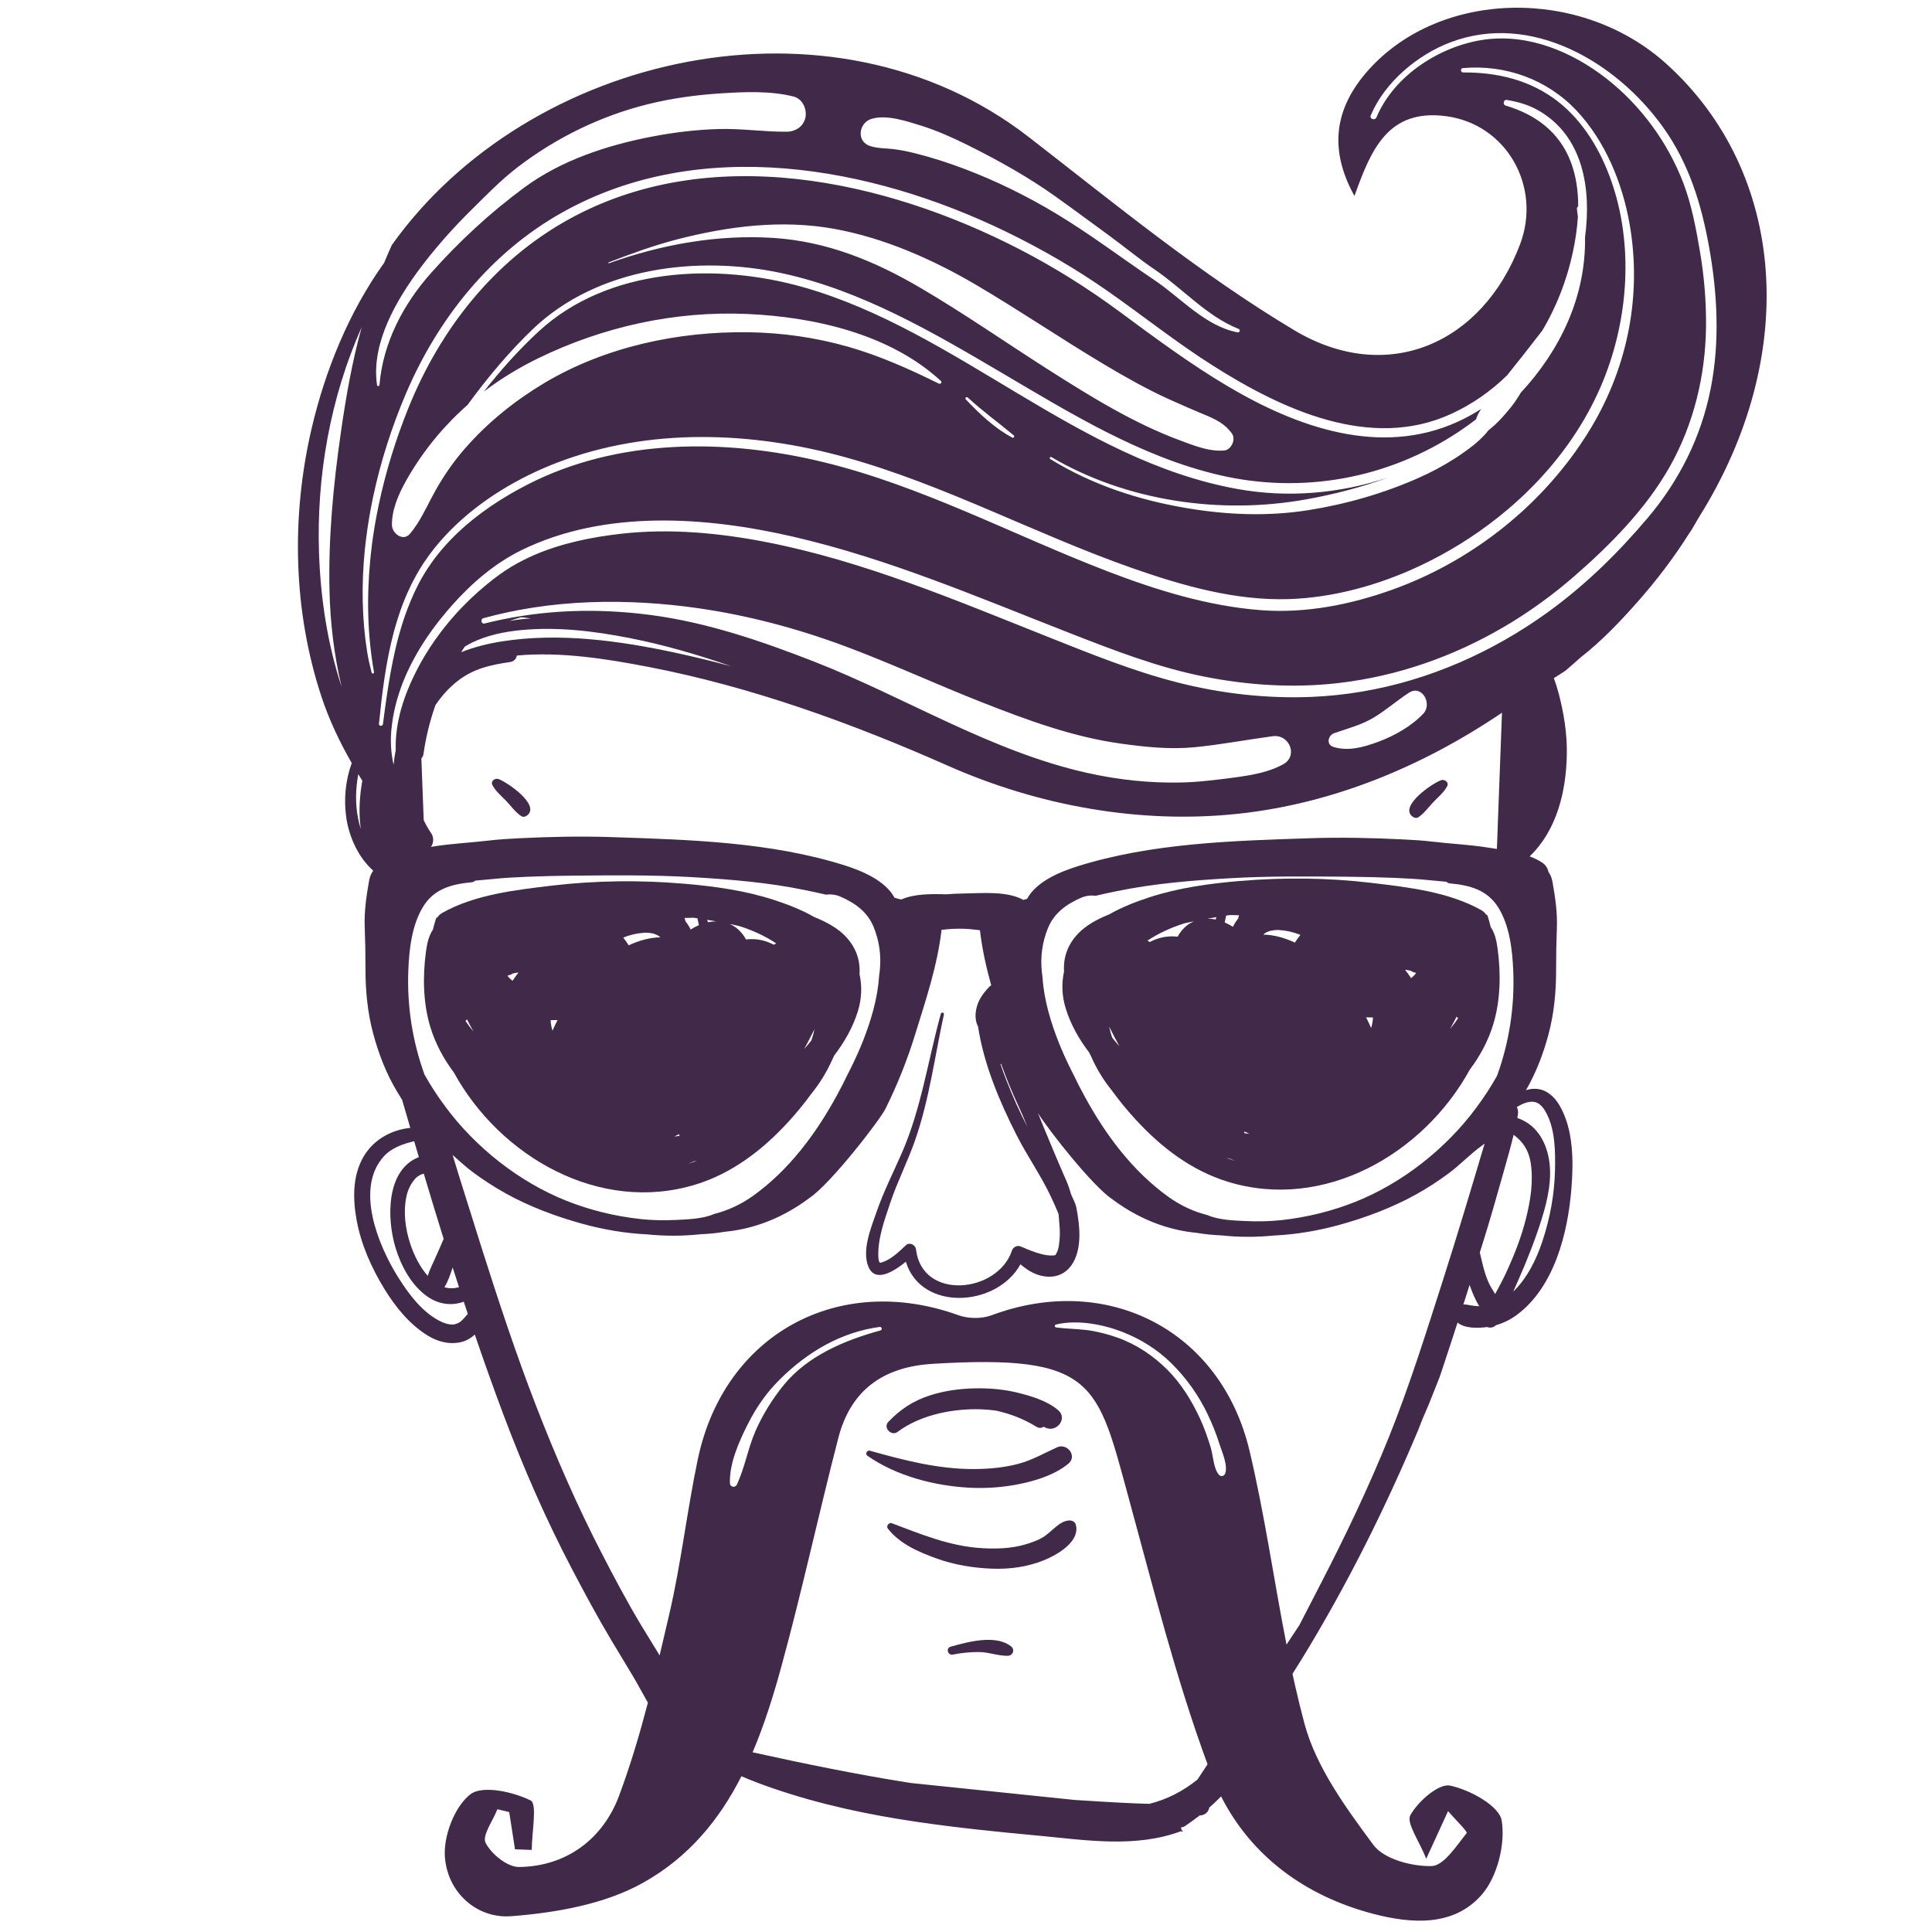<svg xmlns="http://www.w3.org/2000/svg" xmlns:xlink="http://www.w3.org/1999/xlink" id="Layer_1" x="0px" y="0px" width="250px" height="250px" viewBox="0 0 250 250" xml:space="preserve"><g>	<path fill="#41294A" d="M182.772,105.664c0.215,0.168,0.504,0.251,0.756,0.088c0.818-0.537,1.373-1.389,2.063-2.081  c0.6-0.603,1.279-1.185,1.678-1.947c0.256-0.496-0.328-0.912-0.768-0.775C185.479,101.266,180.995,104.293,182.772,105.664z"></path>	<path fill="#41294A" d="M64.479,100.802c-0.441-0.137-1.023,0.28-0.766,0.776c0.396,0.762,1.074,1.344,1.676,1.948  c0.691,0.69,1.246,1.544,2.064,2.079c0.254,0.164,0.537,0.082,0.754-0.089C69.985,104.148,65.501,101.123,64.479,100.802z"></path>	<path fill="#41294A" d="M130.821,213.033c-2.012-1.576-5.621-0.557-7.803,0.047c-0.666,0.182-0.381,1.16,0.285,1.025  c1.09-0.227,2.17-0.326,3.277-0.334c1.303-0.008,2.525,0.498,3.803,0.492C131.06,214.262,131.376,213.465,130.821,213.033z"></path>	<path fill="#41294A" d="M215.661,8.29c-11.035-9.998-29.145-9.655-38.504,0.681c-4.607,5.095-5.166,10.472-1.891,16.386  c2.117-5.896,4.289-11.306,11.82-10.328c7.871,1.02,12.432,9.127,9.607,16.594c-4.855,12.839-17.172,18.308-29.223,11.104  c-12.111-7.235-23.158-16.318-34.355-25C107.679-2,68.413,6.83,50.698,31.712c-0.342,0.761-0.674,1.529-0.996,2.302  c-4.555,6.369-7.615,13.89-9.373,21.409c-2.662,11.389-2.406,23.595,1.268,34.729c0.99,2.994,2.346,5.847,3.918,8.59  c-0.818,2.259-1.053,4.712-0.699,7.107c0.355,2.425,1.547,5.11,3.471,6.804c-0.004,0.013-0.01,0.029-0.014,0.045  c-0.236,0.331-0.414,0.735-0.506,1.23c-0.361,2.044-0.652,3.993-0.572,6.072c0.068,1.767,0.104,3.55,0.098,5.318  c-0.008,2.832,0.258,5.664,0.99,8.4c0.713,2.662,1.695,5.205,3.117,7.57c0.205,0.34,0.416,0.686,0.637,1.041  c0.352,1.203,0.699,2.406,1.053,3.613c-2.453,0.266-4.746,1.514-6.039,3.717c-1.469,2.504-1.402,5.541-0.889,8.307  c0.584,3.127,1.918,6.109,3.572,8.813c1.432,2.334,3.277,4.623,5.643,6.061c1.256,0.762,2.666,1.145,4.123,0.863  c0.729-0.139,1.4-0.508,1.938-1.014c1.184,3.465,2.41,6.912,3.693,10.334c2.586,6.885,5.523,13.615,8.943,20.125  c1.605,3.051,3.242,6.102,5.01,9.063c0.906,1.521,1.834,3.027,2.74,4.551c0.699,1.17,1.336,2.379,2.014,3.566  c-1.072,4.088-2.271,8.145-3.746,12.084c-2.035,5.434-6.691,9.115-12.943,9.176c-1.492,0.016-3.568-1.67-4.311-3.119  c-0.484-0.938,0.949-2.869,1.527-4.355c0.508,0.123,1.018,0.246,1.527,0.371c0.25,1.602,0.502,3.211,0.748,4.813  c0.723,0.027,1.443,0.053,2.168,0.084c0-2.229,0.736-5.971-0.146-6.404c-2.301-1.133-6.254-2.008-7.814-0.783  c-2.045,1.609-3.49,5.412-3.277,8.127c0.361,4.635,4.189,7.984,8.602,7.633c5.777-0.449,12.025-1.533,16.984-4.295  c5.979-3.324,9.926-8.201,12.783-13.813c1.34,0.578,2.711,1.092,4.096,1.566c5.99,2.061,12.197,3.385,18.453,4.311  c5.275,0.783,10.584,1.318,15.891,1.811c6.088,0.57,12.523,1.625,18.4-0.566l0.32,0.031c-0.174-0.133-0.287-0.332-0.271-0.539  c0.174-0.004,0.355-0.061,0.543-0.188c0.639-0.439,1.264-0.889,1.873-1.355c0.371,0.004,0.76-0.174,0.984-0.457  c0.131-0.164,0.213-0.354,0.246-0.557c0.404-0.352,0.801-0.717,1.18-1.098c0.111-0.113,0.232-0.232,0.352-0.355  c3.91,7.701,10.828,12.875,19.672,15.195c5.006,1.314,10.432,1.664,14.037-2.447c2.031-2.314,3.092-6.545,2.607-9.6  c-0.303-1.912-4.129-4.012-6.684-4.541c-1.469-0.307-4.127,2.031-5.131,3.809c-0.572,1.014,1.121,3.301,2.047,5.652  c1.338-2.916,2.082-4.535,2.822-6.158c0.846,0.984,2.559,2.66,2.412,2.84c-1.336,1.662-2.971,4.242-4.564,4.27  c-2.557,0.053-6.15-0.895-7.516-2.746c-3.574-4.83-7.4-10.049-8.918-15.709c-0.414-1.541-0.791-3.084-1.145-4.637  c0.023-0.047,0.047-0.092,0.078-0.139c-0.031,0.043-0.055,0.086-0.082,0.129c-0.131-0.592-0.266-1.182-0.395-1.773  c0.438-0.691,0.873-1.377,1.297-2.07c5.775-9.447,10.705-19.336,14.984-29.508c0.404-1.088,0.855-2.166,1.328-3.225  c0.477-1.18,0.949-2.365,1.414-3.555c0.16-0.473,0.322-0.947,0.479-1.42c0.629-1.885,1.244-3.777,1.857-5.676  c0.904,0.771,2.631,0.742,3.818,0.578c0.383,0.139,0.854,0.082,1.148-0.238c0.967-0.275,1.883-0.727,2.689-1.324  c4.871-3.6,6.627-10.629,7.078-16.355c0.277-3.496,0.291-7.605-1.523-10.738c-0.666-1.15-1.727-2.133-3.119-2.174  c-0.436-0.014-0.846,0.053-1.234,0.178c1.305-2.262,2.23-4.678,2.906-7.199c0.734-2.742,0.998-5.572,0.99-8.405  c-0.004-1.766,0.029-3.548,0.098-5.312c0.084-2.085-0.209-4.033-0.574-6.076c-0.086-0.494-0.266-0.902-0.504-1.229  c-0.098-0.484-0.359-0.93-0.84-1.24c-0.504-0.324-1.037-0.58-1.6-0.794c3.529-3.387,4.725-8.442,4.807-13.197  c0.049-2.667-0.379-5.308-1.053-7.881c-0.174-0.655-0.381-1.324-0.623-1.989c0.5-0.308,0.994-0.619,1.479-0.943  c0.666-0.562,1.32-1.137,1.967-1.72c2.713-2.115,5.105-4.624,7.389-7.207c2.42-2.736,4.648-5.655,6.602-8.746  c0.518-0.711,0.938-1.563,1.404-2.311C232.911,46.002,231.19,22.355,215.661,8.29z M194.849,164.781  c-0.422,0.902-0.898,1.781-1.373,2.664c-0.336-0.527-0.666-1.055-0.91-1.621c-0.516-1.207-0.781-2.488-1.078-3.76  c0.127-0.398,0.252-0.797,0.377-1.193c0.92-2.928,1.758-5.875,2.59-8.828c0.482-1.715,0.988-3.447,1.406-5.191  c1.166,0.822,1.947,1.996,2.195,3.514c0.406,2.502-0.012,5.033-0.631,7.461C196.812,160.229,195.89,162.537,194.849,164.781z   M193.722,139.197c-0.809,1.457-1.732,2.854-2.727,4.191c-3.902,5.256-9.547,9.727-15.674,12.154  c-3.033,1.201-6.234,1.979-9.475,2.34c-1.592,0.176-3.191,0.195-4.789,0.117c-1.391-0.068-3.385-0.131-4.816-0.768  c-1.764-0.441-3.469-1.227-5.025-2.342c-4.637-3.322-8.117-7.986-10.836-12.965c-0.51-0.932-1-1.875-1.453-2.834  c-0.234-0.492-3.678-6.787-4.027-12.639c-0.035-0.23-0.063-0.463-0.086-0.691c-0.209-1.962,0.051-3.847,0.795-5.673  c0.801-1.967,2.424-3.103,4.291-3.918c0.611-0.268,1.254-0.337,1.891-0.26c0.852-0.206,1.736-0.388,2.719-0.592  c4.793-0.988,9.691-1.387,14.568-1.669c5.125-0.298,10.279-0.243,15.41-0.196c1.945,0.017,3.887,0.062,5.83,0.14  c0.732,0.028,1.463,0.067,2.193,0.109c0.307,0.019,0.615,0.037,0.926,0.062c0.135,0.011,0.271,0.019,0.41,0.031  c0.041,0,0.072,0.006,0.098,0.008c1.078,0.103,2.152,0.192,3.229,0.3c0.102,0.11,0.248,0.194,0.443,0.209  c2.6,0.238,4.875,0.848,6.301,3.18c1.449,2.378,1.793,5.507,1.898,8.233C195.997,130.344,195.278,134.891,193.722,139.197z   M129.546,137.672c0.65,1.781,1.35,3.539,2.148,5.242c0.453,0.967,0.869,1.953,1.275,2.945c-1.021-1.947-1.912-3.961-2.715-6.008  c-0.283-0.713-0.545-1.438-0.799-2.164C129.489,137.684,129.517,137.678,129.546,137.672z M132.911,116.303  c-0.023,0.008-0.051,0.015-0.072,0.024c-0.133,0.049-0.271,0.088-0.412,0.123c-2.119-1.181-5.348-0.864-7.666-0.834  c-0.762,0.009-1.543,0.039-2.322,0.108c-1.928-0.057-4.131-0.073-5.797,0.664c-0.283-0.043-0.563-0.108-0.824-0.208  c-0.025-0.009-0.051-0.017-0.076-0.023c-1.166-2.191-4.162-3.46-6.461-4.185c-9.598-3.025-20.133-3.317-30.121-3.65  c-3.99-0.133-8.012-0.049-11.996,0.149c-1.316,0.065-2.635,0.143-3.941,0.3c-2.34,0.278-4.785,0.385-7.156,0.767  c-0.094,0.018-0.193,0.032-0.291,0.047c0.332-0.515,0.416-1.195-0.02-1.828c-0.357-0.521-0.664-1.068-0.928-1.63l-0.303-7.991  c0.139-0.14,0.24-0.325,0.271-0.553c0.309-2.179,0.828-4.296,1.551-6.341c0.805-1.194,1.775-2.279,2.914-3.153  c2.068-1.594,4.223-2.047,6.738-2.422c0.523-0.077,0.811-0.431,0.883-0.839c5.691-0.521,11.604,0.422,17.1,1.484  c13.311,2.571,26.332,7.303,38.705,12.786c11.641,5.157,24.771,7.558,37.461,6.211c12.363-1.311,23.973-6.162,34.207-13.082  l-0.658,17.627c-0.377-0.058-0.748-0.112-1.109-0.17c-2.371-0.384-4.818-0.488-7.154-0.768c-1.309-0.159-2.627-0.235-3.943-0.299  c-3.986-0.199-8.006-0.283-11.992-0.15c-9.992,0.331-20.527,0.621-30.127,3.651C137.075,112.843,134.081,114.11,132.911,116.303z   M62.706,80.678c-0.441,0.111-0.58-0.566-0.148-0.686c0.467-0.13,0.932-0.247,1.396-0.363c0.17-0.042,0.338-0.083,0.502-0.122  c0.303-0.07,0.605-0.14,0.908-0.205c0.193-0.044,0.389-0.088,0.586-0.129c0.408-0.084,0.814-0.167,1.225-0.244  c0.01-0.001,0.021-0.003,0.033-0.005l0,0c4.803-0.895,9.717-1.179,14.604-0.997c1.143,0.042,2.275,0.109,3.414,0.201l0,0  c0.527,0.041,1.051,0.089,1.576,0.141c0.047,0.008,0.094,0.01,0.137,0.015c0.564,0.059,1.127,0.12,1.688,0.188  c0.549,0.068,1.094,0.142,1.643,0.219l0,0c6.492,0.925,12.832,2.611,18.988,4.896c6.01,2.229,11.82,4.937,17.783,7.281  c5.75,2.262,11.68,4.46,17.818,5.329c3.156,0.448,6.475,0.806,9.664,0.498c3.426-0.329,6.773-0.977,10.18-1.432  c1.633-0.216,2.711,1.389,2.24,2.646c-0.014,0.03-0.023,0.066-0.039,0.099c-0.006,0.007-0.012,0.015-0.016,0.024  c-0.018,0.041-0.041,0.083-0.063,0.124c0,0.004-0.006,0.009-0.006,0.015c-0.055,0.093-0.119,0.185-0.197,0.271  c-0.002,0.002-0.002,0.003-0.002,0.003c-0.041,0.045-0.08,0.088-0.123,0.13c-0.004,0.001-0.006,0.006-0.01,0.009  c-0.043,0.039-0.086,0.078-0.135,0.114c-0.1,0.082-0.213,0.156-0.344,0.224c-0.16,0.088-0.324,0.169-0.49,0.245  c-0.041,0.021-0.08,0.039-0.121,0.057c-0.162,0.072-0.324,0.144-0.486,0.209c-0.002,0.002-0.01,0.002-0.012,0.004  c-0.178,0.071-0.355,0.137-0.539,0.2c-0.02,0.008-0.049,0.019-0.072,0.024c-0.178,0.06-0.354,0.118-0.535,0.172  c0.004,0,0.004,0,0.004,0c-1.348,0.398-2.75,0.606-4.146,0.792c-2.252,0.297-4.527,0.58-6.799,0.631  c-4.102,0.088-8.164-0.351-12.164-1.25c-12.516-2.804-23.549-9.814-35.412-14.438c-6.771-2.637-13.738-5.021-20.973-5.979  c-6.898-0.911-13.75-0.717-20.523,0.843l0,0C63.396,80.511,63.052,80.592,62.706,80.678z M64.923,83  c-1.807,0.285-3.572,0.73-5.248,1.391c0.053-0.083,0.102-0.167,0.156-0.248c0.104-0.161,0.207-0.317,0.314-0.472  c0.32-0.194,0.648-0.381,0.994-0.547c1.924-0.92,4.051-1.364,6.158-1.576c4.715-0.477,9.518,0.101,14.148,1.01  c4.512,0.882,8.887,2.171,13.193,3.66c-2.389-0.64-4.795-1.226-7.215-1.748C80.132,82.898,72.358,81.831,64.923,83z M65.931,80.343  c0.205-0.073,0.408-0.145,0.619-0.211c0.305-0.095,0.609-0.181,0.918-0.264c0.412,0.059,0.826,0.108,1.24,0.155  C67.806,80.083,66.872,80.185,65.931,80.343z M177.649,96.235L177.649,96.235c-0.266,0.091-0.535,0.177-0.805,0.254  c-0.027,0.009-0.055,0.017-0.084,0.023c-0.074,0.021-0.146,0.04-0.221,0.06c-0.033,0.009-0.07,0.02-0.105,0.028  c-0.07,0.02-0.145,0.037-0.215,0.053c-0.033,0.009-0.064,0.015-0.098,0.022c-0.137,0.032-0.275,0.061-0.414,0.085  c-0.033,0.008-0.07,0.014-0.105,0.021c-0.064,0.01-0.133,0.021-0.197,0.03c-0.045,0.008-0.09,0.015-0.139,0.021  c-0.061,0.008-0.127,0.018-0.195,0.024c-0.045,0.005-0.09,0.008-0.135,0.013c-0.066,0.006-0.135,0.015-0.195,0.018  c-0.045,0.003-0.09,0.003-0.129,0.006c-0.121,0.006-0.24,0.009-0.361,0.009c-0.049-0.001-0.096,0-0.145-0.001  c-0.063-0.001-0.123-0.006-0.188-0.008c-0.049-0.003-0.1-0.006-0.148-0.009c-0.063-0.006-0.123-0.012-0.188-0.02  c-0.049-0.004-0.1-0.011-0.148-0.018c-0.064-0.007-0.125-0.017-0.186-0.025c-0.236-0.041-0.471-0.097-0.707-0.168  c-0.967-0.303-0.699-1.495,0.098-1.776c1.758-0.625,3.506-1.049,5.127-2.026c1.605-0.966,2.986-2.194,4.549-3.211  c1.674-1.09,3.061,1.412,1.873,2.693c-1.463,1.58-3.723,2.862-5.725,3.611C178.194,96.044,177.923,96.142,177.649,96.235z   M57.409,160.314c-0.371,0.877-0.764,1.75-1.15,2.619c-0.309,0.695-0.691,1.416-0.906,2.164c-1.02-1.135-1.783-2.703-2.252-4.105  c-0.652-1.959-0.941-4.137-0.51-6.168c0.172-0.82,0.523-1.574,1.063-2.217c0.338-0.4,0.74-0.621,1.182-0.744  C55.677,154.686,56.53,157.5,57.409,160.314z M58.577,164.016c0.271,0.848,0.545,1.697,0.822,2.545  c-0.674,0.191-1.305,0.178-1.893,0.004C57.997,165.805,58.272,164.875,58.577,164.016z M54.931,139.053  c-1.557-4.309-2.273-8.855-2.094-13.475c0.105-2.726,0.451-5.854,1.9-8.231c1.424-2.333,3.699-2.943,6.299-3.181  c0.195-0.019,0.342-0.1,0.445-0.21c1.076-0.104,2.15-0.196,3.227-0.299c0.027,0,0.059-0.006,0.1-0.008  c0.137-0.012,0.273-0.021,0.414-0.032c0.305-0.022,0.613-0.041,0.922-0.062c0.73-0.041,1.463-0.08,2.195-0.108  c1.939-0.079,3.883-0.12,5.826-0.139c5.131-0.049,10.285-0.103,15.408,0.194c4.877,0.283,9.779,0.682,14.57,1.67  c0.984,0.203,1.871,0.385,2.721,0.591c0.635-0.075,1.277-0.006,1.887,0.261c1.875,0.815,3.49,1.951,4.295,3.92  c0.742,1.824,1.004,3.709,0.795,5.672c-0.025,0.225-0.053,0.457-0.088,0.693c-0.35,5.848-3.793,12.143-4.027,12.635  c-0.453,0.959-0.945,1.902-1.453,2.832c-2.717,4.982-6.199,9.646-10.836,12.971c-1.557,1.113-3.262,1.896-5.023,2.338  c-1.432,0.637-3.424,0.699-4.82,0.77c-1.594,0.076-3.195,0.061-4.781-0.119c-3.246-0.359-6.445-1.137-9.48-2.34  c-6.127-2.43-11.771-6.896-15.674-12.156C56.663,141.904,55.739,140.51,54.931,139.053z M178.116,15.183  c-0.193,0.459-0.938,0.219-0.742-0.248c1.801-4.288,6.049-7.854,10.342-9.471c10.441-3.938,21.455,2.555,27.496,11.015  c3.336,4.674,4.932,9.876,5.945,15.487c1.088,6.044,1.398,12.29,0.201,18.344c-1.229,6.224-4.041,11.851-8.129,16.688  c-3.846,4.553-8.127,8.749-12.967,12.241c-0.822,0.592-1.654,1.161-2.5,1.714l0,0c-0.486,0.315-0.975,0.621-1.469,0.922  c-0.027,0.017-0.053,0.032-0.076,0.05c-0.5,0.3-0.998,0.594-1.5,0.882c-7.656,4.367-16.184,7.02-25.082,7.375  c-5.783,0.229-11.586-0.43-17.197-1.854c-5.852-1.487-11.479-3.786-17.084-6.015c-11.783-4.688-23.619-9.703-36.121-12.152  c-6.162-1.204-12.541-1.802-18.803-1.1c-3.861,0.431-7.84,1.238-11.443,2.821l0,0c-0.01,0.006-0.021,0.01-0.031,0.016  c-0.41,0.18-0.814,0.374-1.219,0.575v0.001l0,0c-1.074,0.541-2.105,1.155-3.082,1.863c-0.553,0.401-1.096,0.82-1.627,1.256l0,0  c-0.004,0.001-0.004,0.003-0.006,0.004c-0.336,0.275-0.666,0.56-0.996,0.848c-0.061,0.054-0.123,0.108-0.186,0.162  c-0.672,0.601-1.324,1.224-1.953,1.871c-0.037,0.039-0.074,0.077-0.111,0.117c-0.313,0.324-0.619,0.652-0.918,0.99  c-0.002,0.001-0.006,0.003-0.006,0.003l-0.002,0.002c-0.857,0.966-1.664,1.975-2.41,3.025l0,0c0,0,0,0.001-0.002,0.001  c-0.107,0.152-0.217,0.306-0.326,0.461c-0.1,0.149-0.197,0.297-0.299,0.446c-0.045,0.064-0.09,0.129-0.131,0.194  c0,0-0.002,0.002-0.002,0.004l0,0c-0.543,0.826-1.045,1.675-1.512,2.542c-0.027,0.054-0.055,0.11-0.082,0.163v-0.002  c-0.02,0.036-0.035,0.071-0.055,0.104c-0.006,0.01-0.01,0.02-0.012,0.028c0-0.002,0-0.002,0-0.002  c-0.027,0.05-0.053,0.098-0.078,0.148c-0.064,0.128-0.131,0.254-0.193,0.383c-0.047,0.089-0.09,0.178-0.131,0.269  c-0.063,0.128-0.127,0.256-0.189,0.386c-0.018,0.04-0.035,0.076-0.053,0.116c-0.029,0.06-0.057,0.122-0.082,0.183  c-0.057,0.12-0.115,0.242-0.172,0.365c-0.018,0.048-0.039,0.101-0.061,0.149c-0.035,0.082-0.068,0.163-0.104,0.244  c-0.07,0.161-0.137,0.32-0.197,0.48c-0.041,0.093-0.074,0.183-0.109,0.273c-0.021,0.054-0.045,0.108-0.066,0.164  c-0.037,0.1-0.074,0.203-0.111,0.306c-0.031,0.086-0.064,0.171-0.096,0.257c-0.016,0.042-0.027,0.085-0.045,0.126  c-0.039,0.12-0.08,0.238-0.117,0.358c-0.004,0.009-0.006,0.014-0.008,0.022c-0.029,0.091-0.064,0.185-0.092,0.274  c-0.006,0.013-0.008,0.026-0.012,0.043c-0.037,0.115-0.074,0.235-0.107,0.354c-0.025,0.083-0.051,0.165-0.074,0.247  c-0.014,0.055-0.031,0.112-0.049,0.168c-0.023,0.096-0.047,0.191-0.072,0.284c-0.023,0.094-0.051,0.185-0.07,0.276  c-0.01,0.047-0.027,0.091-0.035,0.137v0.01c-0.025,0.095-0.047,0.188-0.066,0.286c-0.025,0.12-0.053,0.246-0.078,0.366  c-0.021,0.113-0.043,0.229-0.068,0.344c-0.023,0.128-0.041,0.258-0.063,0.386c-0.02,0.11-0.037,0.22-0.053,0.33  c-0.021,0.143-0.037,0.29-0.051,0.435c-0.014,0.094-0.025,0.187-0.035,0.281c-0.025,0.234-0.043,0.47-0.057,0.704  c-0.004,0.078-0.004,0.154-0.008,0.233c-0.008,0.164-0.016,0.328-0.016,0.492c0,0.096,0,0.193,0.002,0.29  c0,0.112-0.002,0.227,0,0.339c-0.119,0.627-0.211,1.26-0.27,1.894c-0.041-0.16-0.076-0.325-0.107-0.488  c-0.006-0.047-0.016-0.093-0.023-0.137c-0.047-0.26-0.084-0.521-0.117-0.781c-0.012-0.086-0.021-0.172-0.029-0.255  c-0.014-0.124-0.025-0.249-0.035-0.374c-0.012-0.146-0.02-0.294-0.025-0.44c-0.008-0.104-0.012-0.205-0.014-0.308  c-0.004-0.203-0.004-0.405-0.002-0.608c0.002-0.068,0.004-0.14,0.004-0.212c0.008-0.24,0.021-0.481,0.041-0.725  c0.023-0.282,0.053-0.562,0.09-0.844c0.01-0.072,0.02-0.147,0.029-0.22c0.035-0.257,0.074-0.513,0.115-0.766  c0.01-0.024,0.01-0.05,0.016-0.076c0.049-0.269,0.102-0.534,0.16-0.801c0.016-0.083,0.035-0.168,0.055-0.254  c0.053-0.214,0.102-0.428,0.156-0.639c0.018-0.062,0.031-0.123,0.047-0.182c0.066-0.247,0.137-0.492,0.215-0.736  c0.029-0.104,0.061-0.207,0.096-0.308c0.066-0.219,0.139-0.433,0.215-0.645c0.006-0.01,0.008-0.021,0.01-0.035  c0.066-0.182,0.133-0.363,0.201-0.544c0.021-0.059,0.045-0.118,0.064-0.178c0.078-0.185,0.148-0.368,0.225-0.549  c0.027-0.065,0.055-0.131,0.08-0.195c0.076-0.183,0.156-0.365,0.238-0.55c0.02-0.034,0.035-0.069,0.051-0.105  c0.08-0.183,0.166-0.36,0.252-0.538c0.021-0.045,0.045-0.089,0.063-0.132c0.086-0.175,0.172-0.348,0.262-0.521  c0.023-0.04,0.037-0.079,0.061-0.118c0.1-0.189,0.197-0.378,0.301-0.563c0.01-0.02,0.02-0.04,0.031-0.058  c0.115-0.212,0.232-0.421,0.355-0.631l0,0c0.088-0.151,0.176-0.302,0.266-0.454c0.049-0.081,0.1-0.163,0.148-0.244  c0.102-0.16,0.201-0.322,0.303-0.483c0.064-0.099,0.125-0.194,0.189-0.291c0.1-0.154,0.201-0.306,0.303-0.457  c0.057-0.087,0.115-0.17,0.174-0.254c0.146-0.218,0.303-0.433,0.455-0.646c0.012-0.017,0.023-0.032,0.033-0.047l0,0  c0.182-0.255,0.373-0.509,0.563-0.758c0.166-0.22,0.34-0.439,0.512-0.658c0.252-0.314,0.508-0.629,0.768-0.938  c0.002-0.003,0.004-0.008,0.006-0.01c0.262-0.31,0.525-0.617,0.799-0.922l0,0c2.551-2.869,5.551-5.43,8.977-7.103  c10.762-5.257,23.824-4.341,35.145-1.725c12.377,2.86,24.07,7.896,35.861,12.503c5.631,2.201,11.295,4.394,17.242,5.584  c5.717,1.145,11.639,1.52,17.441,0.848c7.65-0.886,14.92-3.45,21.482-7.311l0,0c0.004-0.003,0.006-0.004,0.012-0.008  c0.266-0.154,0.529-0.314,0.793-0.475c0.014-0.007,0.027-0.018,0.043-0.024c0.258-0.159,0.516-0.319,0.77-0.481  c0.021-0.013,0.041-0.026,0.063-0.04c0.252-0.161,0.508-0.321,0.754-0.485c0.023-0.016,0.041-0.027,0.064-0.043  c2.248-1.479,4.404-3.113,6.455-4.89c4.686-4.065,9.342-8.77,12.412-14.206c3.117-5.521,4.631-11.794,4.713-18.118  c0.035-3.248-0.234-6.492-0.775-9.698c-0.51-3.009-1.09-6.14-2.189-9c-2.01-5.22-5.5-9.98-9.908-13.43  c-4.398-3.443-10.039-5.823-15.723-5.063C186.438,5.888,180.413,9.712,178.116,15.183z M189.31,9.374  c-0.313,0.002-0.361-0.527-0.041-0.557c5.504-0.502,10.939,1.448,14.74,5.498c3.711,3.95,5.928,9.364,6.857,14.653  c1.6,9.099-0.193,18.329-4.91,26.265c-0.873,1.46-1.822,2.868-2.846,4.229c-1.014,1.335-2.092,2.617-3.234,3.844h0.002  c-0.939,1.004-1.918,1.97-2.932,2.895l0,0c-0.246,0.217-0.484,0.433-0.727,0.646c-0.006,0.004-0.01,0.01-0.016,0.012  c-0.236,0.209-0.479,0.414-0.719,0.618c-0.021,0.015-0.043,0.032-0.061,0.048c-0.23,0.194-0.463,0.386-0.697,0.576  c-0.025,0.021-0.051,0.042-0.08,0.063c-0.23,0.187-0.465,0.372-0.697,0.553l0,0c-4.17,3.234-8.846,5.817-13.779,7.586  c-5.449,1.951-11.248,3.098-17.053,2.649c-6.818-0.528-13.439-2.58-19.795-5.019c-12.291-4.72-24.1-11.089-36.965-14.18  c-12.512-3.007-26.434-3.038-38.113,2.958c-3.254,1.67-6.402,3.736-9.066,6.277c-0.021,0.021-0.041,0.038-0.064,0.061  c-0.148,0.144-0.295,0.287-0.441,0.436c-0.021,0.019-0.045,0.043-0.064,0.064c-0.16,0.16-0.316,0.321-0.473,0.483  c-0.004,0.005-0.006,0.009-0.01,0.012c-0.328,0.35-0.65,0.709-0.963,1.074c-0.002,0.003-0.004,0.006-0.008,0.011  c-0.146,0.171-0.287,0.348-0.43,0.521c-0.02,0.025-0.037,0.048-0.055,0.071c-0.131,0.161-0.258,0.323-0.383,0.489  c-0.021,0.025-0.033,0.047-0.053,0.07c-0.137,0.184-0.275,0.368-0.406,0.558l0,0l0,0c-0.602,0.847-1.148,1.735-1.639,2.664  c-0.156,0.3-0.301,0.603-0.445,0.904c-0.061,0.127-0.117,0.252-0.178,0.377c-0.07,0.158-0.141,0.314-0.209,0.474  c-0.424,0.969-0.803,1.953-1.133,2.955c-0.037,0.111-0.076,0.225-0.111,0.338c-1.361,4.244-1.986,8.725-2.559,13.138  c-0.045,0.327-0.551,0.303-0.518-0.03c0.4-3.962,0.896-8.052,1.943-11.951l0,0c0.104-0.373,0.209-0.745,0.32-1.112  c0.1-0.344,0.211-0.685,0.324-1.023c0.053-0.163,0.107-0.324,0.162-0.485c0.008-0.021,0.014-0.04,0.021-0.061  c0.064-0.189,0.137-0.38,0.207-0.571c0.01-0.027,0.021-0.056,0.033-0.085c0.066-0.181,0.137-0.36,0.209-0.542  c0.008-0.018,0.014-0.037,0.02-0.055c0.055-0.138,0.113-0.273,0.17-0.411c0.027-0.063,0.049-0.124,0.076-0.187  c0.059-0.137,0.115-0.273,0.178-0.406c0.027-0.063,0.057-0.125,0.082-0.187c0.066-0.141,0.127-0.28,0.197-0.42  c0.02-0.052,0.045-0.102,0.07-0.152c0.066-0.145,0.135-0.288,0.207-0.43c0.023-0.048,0.045-0.094,0.07-0.14  c0.072-0.148,0.148-0.294,0.229-0.438c0.02-0.04,0.041-0.08,0.061-0.118c0.082-0.152,0.164-0.305,0.248-0.453  c0.016-0.03,0.035-0.063,0.053-0.093c0.09-0.156,0.182-0.314,0.271-0.47c0.008-0.019,0.021-0.036,0.031-0.056  c0.104-0.167,0.201-0.331,0.307-0.498l0,0c0.094-0.148,0.188-0.298,0.283-0.443c0.055-0.084,0.115-0.168,0.172-0.252l0,0  c0.369-0.548,0.764-1.084,1.174-1.604v-0.001c0.141-0.172,0.277-0.343,0.418-0.511c0.004-0.005,0.006-0.009,0.008-0.011  c0.141-0.167,0.281-0.332,0.422-0.496c0.004-0.006,0.01-0.01,0.016-0.014c0.141-0.163,0.285-0.324,0.432-0.485  c0.004-0.005,0.006-0.009,0.012-0.012c0.297-0.326,0.604-0.643,0.916-0.959l0,0c3.844-3.85,8.775-6.767,13.742-8.667  c11.906-4.552,25.15-4.042,37.289-0.684c12.822,3.55,24.6,9.959,37.123,14.345c6.479,2.268,13.314,4.229,20.254,4.005  c5.768-0.186,11.605-1.807,16.818-4.243c3.594-1.68,7.039-3.794,10.186-6.287l0,0c0.045-0.036,0.088-0.072,0.137-0.109  c0.402-0.318,0.799-0.645,1.191-0.978c0.027-0.026,0.057-0.05,0.086-0.073c0.215-0.185,0.43-0.37,0.641-0.56  c0.016-0.012,0.033-0.025,0.043-0.038c0.008-0.006,0.016-0.012,0.023-0.019c0.047-0.042,0.096-0.082,0.145-0.125  c0.162-0.148,0.324-0.299,0.49-0.448c0-0.001,0-0.001,0-0.001l0,0c0.01-0.007,0.018-0.016,0.027-0.023  c0.078-0.068,0.152-0.14,0.227-0.211c0.16-0.146,0.32-0.297,0.479-0.447c0.084-0.081,0.17-0.164,0.256-0.247  c0.148-0.146,0.299-0.295,0.449-0.443c0.09-0.089,0.178-0.179,0.266-0.267c0.143-0.146,0.291-0.295,0.434-0.443  c0.088-0.093,0.178-0.188,0.266-0.28c0.141-0.148,0.283-0.298,0.42-0.448c0.074-0.082,0.148-0.166,0.225-0.246  c0.246-0.273,0.488-0.547,0.73-0.822c0.113-0.131,0.223-0.263,0.338-0.394c0.102-0.126,0.205-0.251,0.313-0.377  c0.109-0.136,0.225-0.273,0.334-0.411c0.104-0.123,0.201-0.249,0.301-0.374c0.113-0.145,0.225-0.287,0.334-0.431  c0.098-0.123,0.189-0.245,0.285-0.371c0.113-0.151,0.227-0.307,0.34-0.458c0.088-0.117,0.174-0.237,0.258-0.354  c0.119-0.171,0.24-0.34,0.359-0.511c0.074-0.107,0.148-0.212,0.223-0.321c0.158-0.231,0.313-0.463,0.465-0.699  c0.031-0.048,0.064-0.093,0.092-0.141c0.002-0.001,0.002-0.002,0.002-0.002l0,0c1.373-2.114,2.549-4.349,3.502-6.694  c3.244-8.016,3.928-17.521,1.045-25.772c-1.371-3.929-3.6-7.729-6.918-10.32C198.03,10.357,193.772,9.349,189.31,9.374z   M125.231,51.44c1.887,1.745,3.965,3.239,5.932,4.884c0.174,0.142,0.012,0.403-0.189,0.294c-2.287-1.224-4.234-3.071-6-4.942  C124.815,51.508,125.065,51.288,125.231,51.44z M187.808,53.548c2.732-1.256,5.139-2.96,7.217-4.985  c0.371-0.478,0.744-0.954,1.125-1.425c1.168-1.436,2.289-2.914,3.428-4.374c0.66-1.103,1.248-2.251,1.771-3.433  c-0.002,0.003-0.002,0.007-0.002,0.01c0.014-0.028,0.027-0.057,0.037-0.082c0.057-0.129,0.113-0.261,0.168-0.391  c0.107-0.252,0.217-0.512,0.316-0.769c0.059-0.15,0.119-0.297,0.174-0.447c0.107-0.284,0.213-0.571,0.313-0.86  c0.053-0.148,0.104-0.298,0.15-0.447c0.111-0.319,0.213-0.64,0.309-0.961c0.045-0.149,0.086-0.303,0.131-0.451  c0.068-0.234,0.131-0.465,0.195-0.699c0.041-0.159,0.082-0.313,0.123-0.475c0.066-0.265,0.127-0.53,0.189-0.799  c-0.002-0.003-0.002-0.008-0.002-0.01c0.029-0.129,0.061-0.252,0.088-0.38c0.313-1.456,0.547-2.985,0.641-4.526  c-0.037-0.323-0.078-0.649-0.125-0.976c-0.021-0.167,0.053-0.294,0.164-0.365c0-1.988-0.271-3.963-0.973-5.79  c-1.475-3.845-4.547-6.102-8.424-7.256c-0.396-0.119-0.279-0.797,0.143-0.726c1.416,0.233,2.768,0.606,4.025,1.315  c5.896,3.314,6.957,10.218,6.113,16.448c0.127,7.682-3.211,14.622-8.314,20.123c-0.393,0.667-0.814,1.308-1.293,1.898  c-0.471,0.587-0.963,1.161-1.488,1.701c-0.162,0.166-0.328,0.329-0.496,0.487c-0.029,0.026-0.057,0.049-0.08,0.076  c-0.172,0.153-0.342,0.308-0.521,0.453c-0.105,0.09-0.217,0.183-0.332,0.277c-0.291,0.388-0.629,0.75-0.992,1.093  c-0.082,0.083-0.172,0.161-0.26,0.239c-0.07,0.064-0.135,0.127-0.207,0.186c-0.15,0.133-0.307,0.26-0.459,0.386  c-0.063,0.047-0.121,0.093-0.184,0.139c-0.119,0.093-0.238,0.186-0.357,0.274c-0.053,0.039-0.105,0.081-0.156,0.119  c-0.16,0.12-0.32,0.237-0.479,0.346c-0.209,0.151-0.422,0.298-0.635,0.443c-0.203,0.138-0.412,0.273-0.623,0.407  c-1.48,0.951-3.035,1.778-4.648,2.493c-4.539,2.013-9.375,3.403-14.283,4.181c-5.197,0.821-10.408,0.624-15.6-0.242  c-6.287-1.045-12.354-3.016-17.793-6.377c-0.16-0.099-0.004-0.338,0.158-0.243c9.73,5.712,21.869,7.458,32.938,5.469  c3.602-0.646,7.201-1.571,10.652-2.845c-6.234,2.085-12.936,2.681-19.492,1.505c-20.799-3.734-36.16-20.422-56.229-26.124  c-11.234-3.19-25.254-2.572-34.254,5.755c-2.559,2.366-4.912,5.004-7.068,7.76c2.191-1.664,4.555-3.104,7.039-4.314  c8.406-4.093,17.74-6.155,27.104-5.73c8.705,0.396,18.445,2.611,25.006,8.673c0.199,0.185-0.078,0.433-0.283,0.331  c-3.787-1.875-7.697-3.623-11.777-4.78c-4.162-1.183-8.479-1.796-12.807-1.86c-9.123-0.137-18.604,1.881-26.49,6.592  c-3.768,2.251-7.289,5.084-10.184,8.395c-1.412,1.612-2.662,3.383-3.725,5.242c-0.852,1.487-1.564,3.119-2.504,4.571  c-0.145,0.224-0.293,0.442-0.451,0.656c-0.002,0.002-0.006,0.007-0.008,0.01c-0.152,0.212-0.316,0.42-0.488,0.619  c-0.879,1.032-2.299-0.053-2.322-1.108c-0.004-0.139,0-0.278,0.006-0.417c0.002-0.049,0.006-0.101,0.008-0.149  c0.008-0.087,0.016-0.176,0.023-0.262c0.004-0.063,0.01-0.125,0.021-0.187c0.008-0.077,0.021-0.155,0.033-0.232  c0.01-0.063,0.018-0.128,0.031-0.189l0,0c0.363-2.013,1.484-4.028,2.504-5.677c1.297-2.102,2.811-4.072,4.498-5.881  c0.848-0.911,1.742-1.774,2.676-2.594c0.061-0.084,0.119-0.168,0.18-0.252c2.479-3.372,5.215-6.639,8.24-9.536  c8.393-8.036,21.414-9.614,32.367-7.216c10.203,2.234,19.348,7.576,28.254,12.822c8.908,5.25,18.014,10.885,28.193,13.266  c10.729,2.512,21.869,0.485,31.053-5.63c0.75-0.498,1.48-1.024,2.195-1.575c0.127-0.453,0.375-0.906,0.666-1.344  c-0.941,0.604-1.934,1.148-2.971,1.627c-10.047,4.616-20.859,0.747-29.801-4.551c-4.895-2.898-9.449-6.284-14.021-9.663  c-4.072-3.011-8.383-5.715-12.883-8.043c-17.547-9.08-40.23-13.976-58.436-3.881c-9.682,5.368-16.602,14.217-20.705,24.386  c-1.604,3.975-2.912,8.156-3.818,12.429l0,0v0.002c-0.1,0.454-0.188,0.911-0.277,1.364c-0.004,0.022-0.004,0.043-0.01,0.063  c-0.26,1.356-0.473,2.721-0.646,4.089c-0.002,0.015-0.002,0.027-0.002,0.041c-0.045,0.338-0.084,0.676-0.117,1.014  c-0.023,0.218-0.045,0.438-0.066,0.655c-0.473,4.858-0.361,9.755,0.484,14.523c0.037,0.199-0.258,0.261-0.307,0.065  c-0.23-0.902-0.439-1.812-0.586-2.73c-0.674-4.273-0.732-8.688-0.303-13.081l0,0c0.043-0.431,0.092-0.86,0.145-1.29  c0.004-0.041,0.008-0.081,0.014-0.121c0.051-0.433,0.107-0.864,0.174-1.298l0,0c0.074-0.521,0.154-1.041,0.242-1.559  c0.07-0.408,0.145-0.814,0.219-1.219c0.004-0.02,0.008-0.033,0.01-0.05c0.076-0.407,0.158-0.814,0.242-1.218l0,0  c0.986-4.713,2.475-9.313,4.305-13.597c4.143-9.678,10.93-18.183,20.195-23.379c17.814-9.997,39.887-6.029,57.438,2.482  c4.59,2.227,9.02,4.796,13.201,7.723c4.543,3.18,8.871,6.636,13.559,9.607C165.851,52.958,177.347,58.361,187.808,53.548z   M78.749,33.957c2.881-1.112,5.869-2.205,8.855-2.977c6.627-1.711,13.563-2.598,20.363-1.364  c6.439,1.169,12.727,3.947,18.355,7.256c5.615,3.3,11.002,6.977,16.602,10.312c2.721,1.62,5.494,3.187,8.385,4.494  c1.525,0.691,3.061,1.361,4.607,2.003c1.41,0.584,2.631,1.171,3.512,2.448c0.518,0.755-0.113,2.088-1.025,2.167  c-1.922,0.165-3.82-0.613-5.623-1.277c-6.1-2.246-11.768-5.772-17.223-9.249c-5.477-3.491-10.814-7.211-16.418-10.502  c-5.941-3.49-12.156-6.046-19.104-6.484c-7.229-0.455-14.447,0.852-21.234,3.278C78.735,34.087,78.679,33.986,78.749,33.957z   M112.788,15.375c1.939-0.576,4.541,0.3,6.41,0.886c2.105,0.661,4.102,1.56,6.076,2.541c3.896,1.94,7.762,4.093,11.311,6.625  c2.266,1.616,4.5,3.277,6.75,4.915c2.055,1.497,4.027,3.14,6.127,4.569c3.617,2.46,6.68,5.997,10.809,7.65  c0.287,0.115,0.145,0.5-0.148,0.443c-4.195-0.818-7.322-4.465-10.746-6.764c-4.236-2.846-8.279-5.925-12.664-8.567  c-3.824-2.306-7.877-4.299-12.061-5.872c-2.045-0.767-4.143-1.447-6.266-1.972c-0.939-0.233-1.883-0.435-2.85-0.541  c-0.992-0.111-1.98-0.08-2.941-0.39C110.759,18.306,111.12,15.873,112.788,15.375z M66.901,21.697  c5.006-3.858,10.801-6.689,16.938-8.215c3.107-0.771,6.297-1.201,9.49-1.405c3.059-0.196,6.35-0.333,9.346,0.409  c1.236,0.307,1.863,1.816,1.484,2.957c-0.346,1.045-1.299,1.591-2.361,1.602c-2.91,0.023-5.814-0.427-8.744-0.35  c-2.932,0.079-5.828,0.43-8.709,0.984c-5.781,1.117-11.721,3.055-16.506,6.589c-4.418,3.261-8.396,6.937-12.043,11.036  c-3.604,4.045-6.242,9.04-6.691,14.507c-0.014,0.176-0.291,0.21-0.316,0.024c-0.055-0.425-0.104-0.854-0.117-1.285  c-0.168-5.309,3.262-10.755,6.416-14.787c1.807-2.309,3.771-4.489,5.855-6.549C62.847,25.332,64.776,23.333,66.901,21.697z   M41.282,71.57c-0.344-9.932,1.455-20.126,5.523-29.243c-1.236,4.459-2.035,9.007-2.697,13.633  c-0.971,6.729-1.623,13.55-1.473,20.353c0.09,4.285,0.594,8.459,1.564,12.548C42.368,83.294,41.481,77.415,41.282,71.57z   M46.69,107.279c-0.148-0.465-0.266-0.936-0.359-1.411c-0.373-1.873-0.314-3.81,0.029-5.692c0.174,0.282,0.344,0.565,0.521,0.846  C46.524,103.031,46.388,105.265,46.69,107.279z M59.692,170.934c-0.154,0.152-0.457,0.318-0.797,0.41  c-0.275,0.078,0.008,0.027-0.373,0.043c-0.182,0.006-0.326-0.01-0.5-0.045c-0.469-0.09-0.889-0.277-1.301-0.502  c-2.248-1.232-3.922-3.512-5.25-5.643c-2.498-4.004-5.57-11.393-1.811-15.557c1.006-1.109,2.469-1.621,3.936-1.965  c0.199,0.688,0.4,1.369,0.602,2.055c-4.213,1.631-4.195,7.881-3.008,11.756c0.713,2.338,2.016,4.773,4.037,6.232  c1.506,1.084,3.229,1.297,4.783,0.719c0.174,0.525,0.35,1.053,0.525,1.578C60.267,170.313,60.069,170.574,59.692,170.934z   M94.452,191.91c-0.08-2.561,1.164-5.344,2.297-7.594c1.105-2.201,2.449-4.133,4.199-5.857c3.568-3.525,7.844-6.064,12.875-6.754  c0.297-0.045,0.389,0.375,0.098,0.455c-4.625,1.273-9.391,3.256-12.512,7.07c-1.443,1.766-2.719,3.828-3.635,5.912  c-0.988,2.252-1.387,4.734-2.408,6.941C95.142,192.566,94.472,192.455,94.452,191.91z M145.159,233.275  c-2.041-0.098-4.07-0.236-6.107-0.363l-21.246-2.199c-6.85-1.08-13.646-2.475-20.42-3.965c1.514-3.553,2.688-7.314,3.725-11.109  c2.684-9.801,4.824-19.744,7.371-29.578c1.6-6.182,5.797-9.191,12.197-9.582c21.092-1.271,21.301,2.475,25.395,17.441  c3.156,11.525,6.063,23.189,10.182,34.377c-0.467,0.699-0.902,1.361-1.303,1.977c-1.809,1.453-3.865,2.557-6.238,3.143  C147.528,233.385,146.341,233.334,145.159,233.275z M158.536,190.678c-0.117,0.33-0.553,0.438-0.793,0.172  c-0.727-0.811-0.75-2.461-1.063-3.5c-0.389-1.297-0.84-2.572-1.408-3.805c-1.063-2.299-2.426-4.514-4.225-6.309  c-1.818-1.809-3.988-3.275-6.416-4.139c-1.297-0.457-2.637-0.814-4.004-0.988c-1.316-0.164-2.641-0.16-3.957-0.336  c-0.209-0.029-0.242-0.324-0.029-0.381c2.707-0.648,5.982-0.049,8.553,0.939c2.369,0.916,4.553,2.275,6.363,4.057  c1.947,1.92,3.547,4.166,4.721,6.633c0.582,1.225,1.094,2.486,1.502,3.781C158.114,187.867,158.921,189.59,158.536,190.678z   M179.692,186.041c-2.6,6.439-5.596,12.705-8.783,18.877c-0.92,1.785-1.842,3.584-2.773,5.379  c-0.555,0.836-1.107,1.672-1.662,2.514c-1.633-8.332-2.824-16.787-4.777-25.045c-3.703-15.686-18.459-23.141-33.371-17.576  c-1.27,0.475-3.008,0.465-4.287,0.006c-15.537-5.613-30.34,2.445-33.74,18.617c-1.395,6.635-2.15,13.408-3.682,20.008  c-0.416,1.793-0.836,3.59-1.262,5.387c-0.785-1.299-1.596-2.588-2.377-3.885c-1.813-3.016-3.467-6.135-5.082-9.262  c-3.227-6.232-6.031-12.693-8.564-19.236c-2.57-6.645-4.805-13.414-6.963-20.203c-1.002-3.17-1.994-6.35-2.992-9.523  c-0.277-0.875-0.543-1.762-0.809-2.645c0.859,0.754,1.697,1.543,2.617,2.223c1.35,1.004,2.768,1.922,4.238,2.74  c3.047,1.701,6.543,3.008,9.91,3.934c2.746,0.758,5.564,1.24,8.408,1.379c2.289,0.225,4.584,0.229,6.861-0.014  c1.072-0.045,2.141-0.15,3.199-0.326c2.762-0.266,6.752-1.219,10.961-4.385c2.709-1.814,9.084-10.031,9.848-11.584  c1.506-3.055,2.766-6.193,3.773-9.445c1.383-4.477,2.914-8.987,3.453-13.654c0.951-0.112,1.912-0.176,2.906-0.137  c0.697,0.024,1.379,0.1,2.063,0.188c0.273,2.415,0.813,4.788,1.459,7.134c-0.102,0.049-0.199,0.117-0.291,0.223  c-0.848,0.92-1.461,1.768-1.68,3.02c-0.119,0.695-0.061,1.479,0.271,2.094c0.723,4.85,2.803,9.76,4.998,14.07  c1.391,2.74,3.178,5.248,4.473,8.037c0.303,0.654,0.645,1.389,0.947,2.15c0.029,0.395,0.059,0.785,0.092,1.166  c0.105,0.992,0.098,2.006-0.068,2.994c-0.063,0.387-0.205,0.797-0.424,1.121c-0.012,0.014-0.021,0.027-0.027,0.039  c-1.379,0.266-3.584-0.75-4.486-1.133c-0.426-0.182-0.977,0.082-1.117,0.518c-1.826,5.537-11.648,6.553-12.424-0.146  c-0.063-0.568-0.824-0.965-1.285-0.541c-0.912,0.84-2,1.947-3.248,2.262c-0.084,0.023-0.133,0.02-0.154,0.008  c-0.139-0.189-0.172-0.488-0.184-0.771c-0.104-2.297,0.809-4.779,1.523-6.92c0.932-2.789,2.275-5.398,3.24-8.172  c1.832-5.254,2.543-10.84,3.721-16.256c0.057-0.26-0.326-0.338-0.398-0.086c-1.654,5.994-2.525,12.217-5.02,17.953  c-1.119,2.566-2.373,5.01-3.291,7.668c-0.693,2.002-1.951,4.998-1.055,7.121c0.9,2.127,3.318,0.58,4.842-0.66  c1.945,6.455,11.734,5.922,14.83,0.334c1.018,0.867,2.123,1.531,3.541,1.605c1.242,0.061,2.346-0.459,3.061-1.492  c1.438-2.063,1.07-5.154,0.627-7.463c-0.133-0.682-0.563-1.291-0.762-1.965c-0.16-0.563-0.361-1.115-0.6-1.654  c-1.027-2.334-2.01-4.691-2.982-7.051c-0.209-0.51-0.414-1.027-0.617-1.539c1.447,2.303,7.072,9.436,9.572,11.111  c4.211,3.162,8.201,4.115,10.963,4.381c1.061,0.176,2.127,0.285,3.199,0.326c2.275,0.246,4.57,0.244,6.859,0.014  c2.844-0.135,5.662-0.621,8.41-1.375c3.365-0.928,6.861-2.236,9.91-3.936c1.471-0.818,2.889-1.734,4.238-2.74  c1.482-1.1,2.754-2.469,4.248-3.543c0.133-0.094,0.264-0.195,0.396-0.303c-1.742,5.85-3.477,11.695-5.342,17.51  C184.554,172.391,182.403,179.309,179.692,186.041z M190.276,168.908c-0.213-0.033-0.568-0.131-0.918-0.105  c0.271-0.846,0.537-1.693,0.807-2.539c0.041,0.125,0.084,0.248,0.133,0.371c0.281,0.766,0.643,1.625,1.115,2.395  C191.034,169.018,190.653,168.973,190.276,168.908z M198.692,142.621c0.703,0.205,1.18,0.943,1.498,1.592  c1.053,2.121,1.076,4.863,1.027,7.17c-0.063,3.127-0.643,6.258-1.625,9.219c-0.793,2.387-1.957,4.766-3.777,6.531  c0.252-0.57,0.5-1.137,0.746-1.699c1.115-2.533,2.125-5.115,2.951-7.758c0.756-2.424,1.371-5.18,0.912-7.721  c-0.207-1.148-0.609-2.258-1.291-3.215c-0.756-1.053-1.678-1.678-2.797-2.082c0.027-0.129,0.051-0.26,0.076-0.391  c0.068-0.391,0.01-0.734-0.131-1.023C197.048,142.779,197.946,142.408,198.692,142.621z"></path>	<path fill="#41294A" d="M132.001,192.016c2.123-0.434,4.566-1.215,6.252-2.623c1.18-0.982-0.164-2.705-1.463-2.113  c-1.688,0.762-3.176,1.643-4.99,2.133c-1.854,0.496-3.787,0.67-5.705,0.68c-4.662,0.031-9.1-1.131-13.549-2.375  c-0.344-0.098-0.631,0.424-0.326,0.639c3.758,2.635,8.684,3.91,13.215,4.152C127.634,192.625,129.845,192.459,132.001,192.016z"></path>	<path fill="#41294A" d="M116.146,185.287c2.785-2.088,6.654-2.926,10.074-2.934c0.906-0.002,1.803,0.063,2.689,0.186  c1.828,0.398,3.596,1.09,5.223,2.096c0.34,0.203,0.666,0.158,0.902-0.016c0.1,0.049,0.199,0.092,0.299,0.137  c1.396,0.623,2.846-1.184,1.604-2.27c-1.357-1.18-3.371-1.793-5.076-2.229c-1.871-0.48-3.848-0.648-5.775-0.604  c-1.938,0.047-3.891,0.309-5.738,0.906c-2.178,0.703-3.84,1.797-5.406,3.439C114.237,184.742,115.349,185.889,116.146,185.287z"></path>	<path fill="#41294A" d="M138.37,196.744c-1.266,0.049-2.295,1.471-3.32,2.119c-0.752,0.48-1.648,0.775-2.5,1.02  c-1.76,0.504-3.678,0.555-5.494,0.447c-4.154-0.242-7.832-1.787-11.666-3.227c-0.361-0.135-0.748,0.375-0.512,0.684  c1.529,1.98,3.965,3.023,6.26,3.861c2.309,0.842,4.791,1.246,7.244,1.338c2.27,0.086,4.561-0.229,6.676-1.082  c1.717-0.688,4.766-2.42,4.145-4.635C139.104,196.912,138.712,196.732,138.37,196.744z"></path>	<path fill="#41294A" d="M90.056,153.264c4.691-1.451,8.592-4.443,11.881-8.016c1.078-1.17,2.111-2.42,3.059-3.73  c1.074-1.324,1.984-2.789,2.689-4.383c0.094-0.188,0.184-0.379,0.271-0.57c1.324-1.729,2.404-3.621,3.055-5.719  c0.502-1.623,0.549-3.252,0.213-4.793c0.111-1.737-0.416-3.428-1.822-4.901c-1.02-1.068-2.412-1.806-3.762-2.375  c-0.092-0.039-0.189-0.078-0.291-0.121c-1.621-0.929-3.402-1.615-5.131-2.185c-3.748-1.226-7.729-1.781-11.643-2.114  c-5.666-0.48-11.482-0.434-17.129,0.24c-4.732,0.564-9.982,1.152-14.215,3.526c-0.258,0.15-0.473,0.339-0.613,0.575  c-0.092,0.015-0.172,0.074-0.207,0.185c-0.152,0.476-0.279,0.949-0.398,1.426c-0.557,0.82-0.754,1.83-0.889,2.804  c-0.441,3.215-0.383,6.684,0.564,9.793c0.654,2.143,1.711,4.1,3.041,5.871C64.692,149.666,77.583,157.115,90.056,153.264z   M105.39,133.186c-0.043,0.201-0.086,0.402-0.139,0.598c-0.076,0.285-0.162,0.566-0.258,0.844c-0.02,0.021-0.035,0.045-0.053,0.068  c-0.283,0.355-0.58,0.703-0.881,1.049C104.522,134.896,104.968,134.045,105.39,133.186z M89.036,150.59  c0.248-0.1,0.49-0.207,0.734-0.311c0.141-0.031,0.281-0.057,0.422-0.086C89.81,150.334,89.425,150.469,89.036,150.59z   M95.599,119.81c1.709,0.537,3.365,1.279,4.842,2.266c-0.105,0.053-0.211,0.106-0.314,0.169c-0.117-0.063-0.24-0.122-0.361-0.176  c-1.094-0.5-2.182-0.629-3.234-0.504c-0.486-0.891-1.186-1.605-2.115-1.998C94.8,119.645,95.196,119.726,95.599,119.81z   M92.692,119.23c-0.127,0-0.252,0.002-0.379,0.008c-0.238,0.021-0.473,0.052-0.703,0.101c-0.033-0.103-0.068-0.21-0.1-0.313  C91.903,119.089,92.298,119.157,92.692,119.23z M89.524,118.762c0.092-0.002,0.189-0.002,0.283-0.002  c0.148,0.021,0.297,0.043,0.443,0.067c0.059,0.296,0.121,0.589,0.188,0.885c-0.365,0.159-0.723,0.349-1.07,0.567  c-0.166-0.359-0.385-0.711-0.662-1.054c-0.045-0.145-0.084-0.296-0.119-0.445C88.899,118.773,89.212,118.764,89.524,118.762z   M87.862,146.768c0.021,0.064,0.047,0.129,0.072,0.186c-0.041,0.016-0.08,0.031-0.119,0.047c-0.189,0.025-0.377,0.045-0.568,0.064  C87.454,146.973,87.659,146.873,87.862,146.768z M83.446,120.691c0.027-0.004,0.057-0.005,0.074-0.005  c0.027,0,0.057,0.001,0.092,0.001c0.158,0.006,0.318,0.022,0.475,0.036c0.154,0.021,0.305,0.049,0.457,0.076  c0.023,0.01,0.049,0.018,0.088,0.032c0.141,0.047,0.277,0.106,0.41,0.167c0.021,0.009,0.037,0.017,0.053,0.023  c0.008,0.004,0.008,0.006,0.014,0.008c0.123,0.079,0.232,0.169,0.342,0.262c-1.385,0.016-2.803,0.429-4.1,1.033  c-0.213-0.348-0.453-0.683-0.709-1.001C81.538,120.966,82.388,120.764,83.446,120.691z M72.149,131.994  c-0.068,0.133-0.137,0.262-0.201,0.396c-0.16,0.32-0.311,0.648-0.451,0.982c-0.064-0.193-0.113-0.377-0.146-0.547  c-0.068-0.355-0.1-0.594-0.102-0.82C71.55,132.01,71.851,132.006,72.149,131.994z M65.858,126.156  c-0.256,0.195,0.797-0.268,0.32-0.141c0.418-0.111,0.67-0.16,0.918-0.164c-0.279,0.342-0.539,0.699-0.775,1.066  c-0.236-0.182-0.453-0.391-0.65-0.631C65.729,126.24,65.794,126.197,65.858,126.156z M60.231,132.104  c0.076-0.057,0.146-0.127,0.195-0.209c0.27,0.541,0.555,1.076,0.852,1.605C60.903,133.047,60.554,132.58,60.231,132.104z"></path>	<path fill="#41294A" d="M192.899,119.959c-0.117-0.479-0.244-0.952-0.398-1.428c-0.033-0.112-0.117-0.17-0.205-0.186  c-0.141-0.233-0.357-0.425-0.617-0.574c-4.23-2.372-9.48-2.962-14.215-3.527c-5.645-0.674-11.463-0.722-17.127-0.237  c-3.914,0.331-7.896,0.889-11.641,2.114c-1.729,0.567-3.51,1.254-5.135,2.182c-0.096,0.043-0.193,0.085-0.289,0.124  c-1.35,0.566-2.74,1.304-3.76,2.374c-1.406,1.471-1.936,3.165-1.824,4.9c-0.334,1.541-0.289,3.172,0.217,4.793  c0.652,2.1,1.725,3.992,3.049,5.719c0.094,0.193,0.18,0.381,0.273,0.57c0.705,1.594,1.613,3.057,2.689,4.383  c0.953,1.313,1.98,2.559,3.061,3.729c3.287,3.576,7.188,6.568,11.883,8.018c12.469,3.848,25.357-3.596,31.324-14.49  c1.33-1.77,2.387-3.725,3.039-5.865c0.949-3.109,1.006-6.582,0.566-9.795C193.657,121.788,193.458,120.779,192.899,119.959z   M143.974,134.346c-0.02-0.025-0.037-0.047-0.053-0.07c-0.096-0.275-0.184-0.557-0.258-0.842c-0.053-0.195-0.098-0.396-0.141-0.602  c0.424,0.861,0.867,1.713,1.33,2.557C144.552,135.049,144.255,134.701,143.974,134.346z M152.384,121.211  c-1.057-0.124-2.139,0.008-3.234,0.505c-0.125,0.057-0.242,0.116-0.361,0.176c-0.104-0.058-0.209-0.115-0.316-0.172  c1.475-0.98,3.137-1.725,4.842-2.259c0.402-0.084,0.799-0.164,1.186-0.247C153.569,119.61,152.868,120.327,152.384,121.211z   M157.304,118.989c-0.23-0.049-0.467-0.085-0.703-0.1c-0.131-0.009-0.254-0.011-0.375-0.009c0.391-0.077,0.781-0.143,1.176-0.206  C157.37,118.777,157.341,118.885,157.304,118.989z M158.722,149.842c0.139,0.029,0.279,0.057,0.418,0.086  c0.246,0.104,0.488,0.211,0.736,0.311C159.487,150.115,159.104,149.982,158.722,149.842z M160.21,118.875  c-0.279,0.342-0.5,0.694-0.668,1.053c-0.344-0.217-0.699-0.407-1.066-0.566c0.066-0.296,0.127-0.588,0.188-0.883  c0.148-0.024,0.293-0.049,0.443-0.069c0.094,0,0.189,0,0.283,0c0.311,0.003,0.627,0.013,0.938,0.021  C160.292,118.581,160.251,118.728,160.21,118.875z M161.099,146.648c-0.041-0.016-0.08-0.031-0.115-0.047  c0.021-0.061,0.047-0.119,0.068-0.18c0.203,0.1,0.406,0.197,0.613,0.291C161.476,146.691,161.286,146.674,161.099,146.648z   M167.56,121.971c-1.295-0.603-2.715-1.017-4.1-1.031c0.113-0.094,0.225-0.184,0.346-0.26c0.004-0.006,0.008-0.006,0.01-0.01  c0.02-0.005,0.033-0.015,0.055-0.022c0.135-0.062,0.271-0.123,0.41-0.168c0.039-0.014,0.064-0.022,0.09-0.032  c0.152-0.028,0.301-0.056,0.455-0.074c0.158-0.016,0.316-0.032,0.477-0.036c0.035,0,0.066-0.002,0.086-0.006  c0.023,0.006,0.051,0.006,0.078,0.008c1.061,0.073,1.912,0.277,2.807,0.633C168.013,121.293,167.778,121.626,167.56,121.971z   M177.562,132.473c-0.029,0.17-0.08,0.357-0.146,0.547c-0.139-0.332-0.291-0.662-0.449-0.982c-0.064-0.131-0.133-0.262-0.201-0.395  c0.297,0.014,0.602,0.018,0.898,0.018C177.661,131.881,177.628,132.117,177.562,132.473z M182.593,126.57  c-0.238-0.373-0.496-0.73-0.777-1.07c0.25,0.006,0.502,0.053,0.916,0.164c-0.473-0.125,0.578,0.336,0.322,0.141  c0.064,0.045,0.127,0.084,0.189,0.131C183.044,126.174,182.827,126.387,182.593,126.57z M187.634,133.146  c0.299-0.525,0.58-1.063,0.852-1.604c0.051,0.084,0.117,0.154,0.199,0.209C188.358,132.23,188.011,132.695,187.634,133.146z"></path></g></svg>